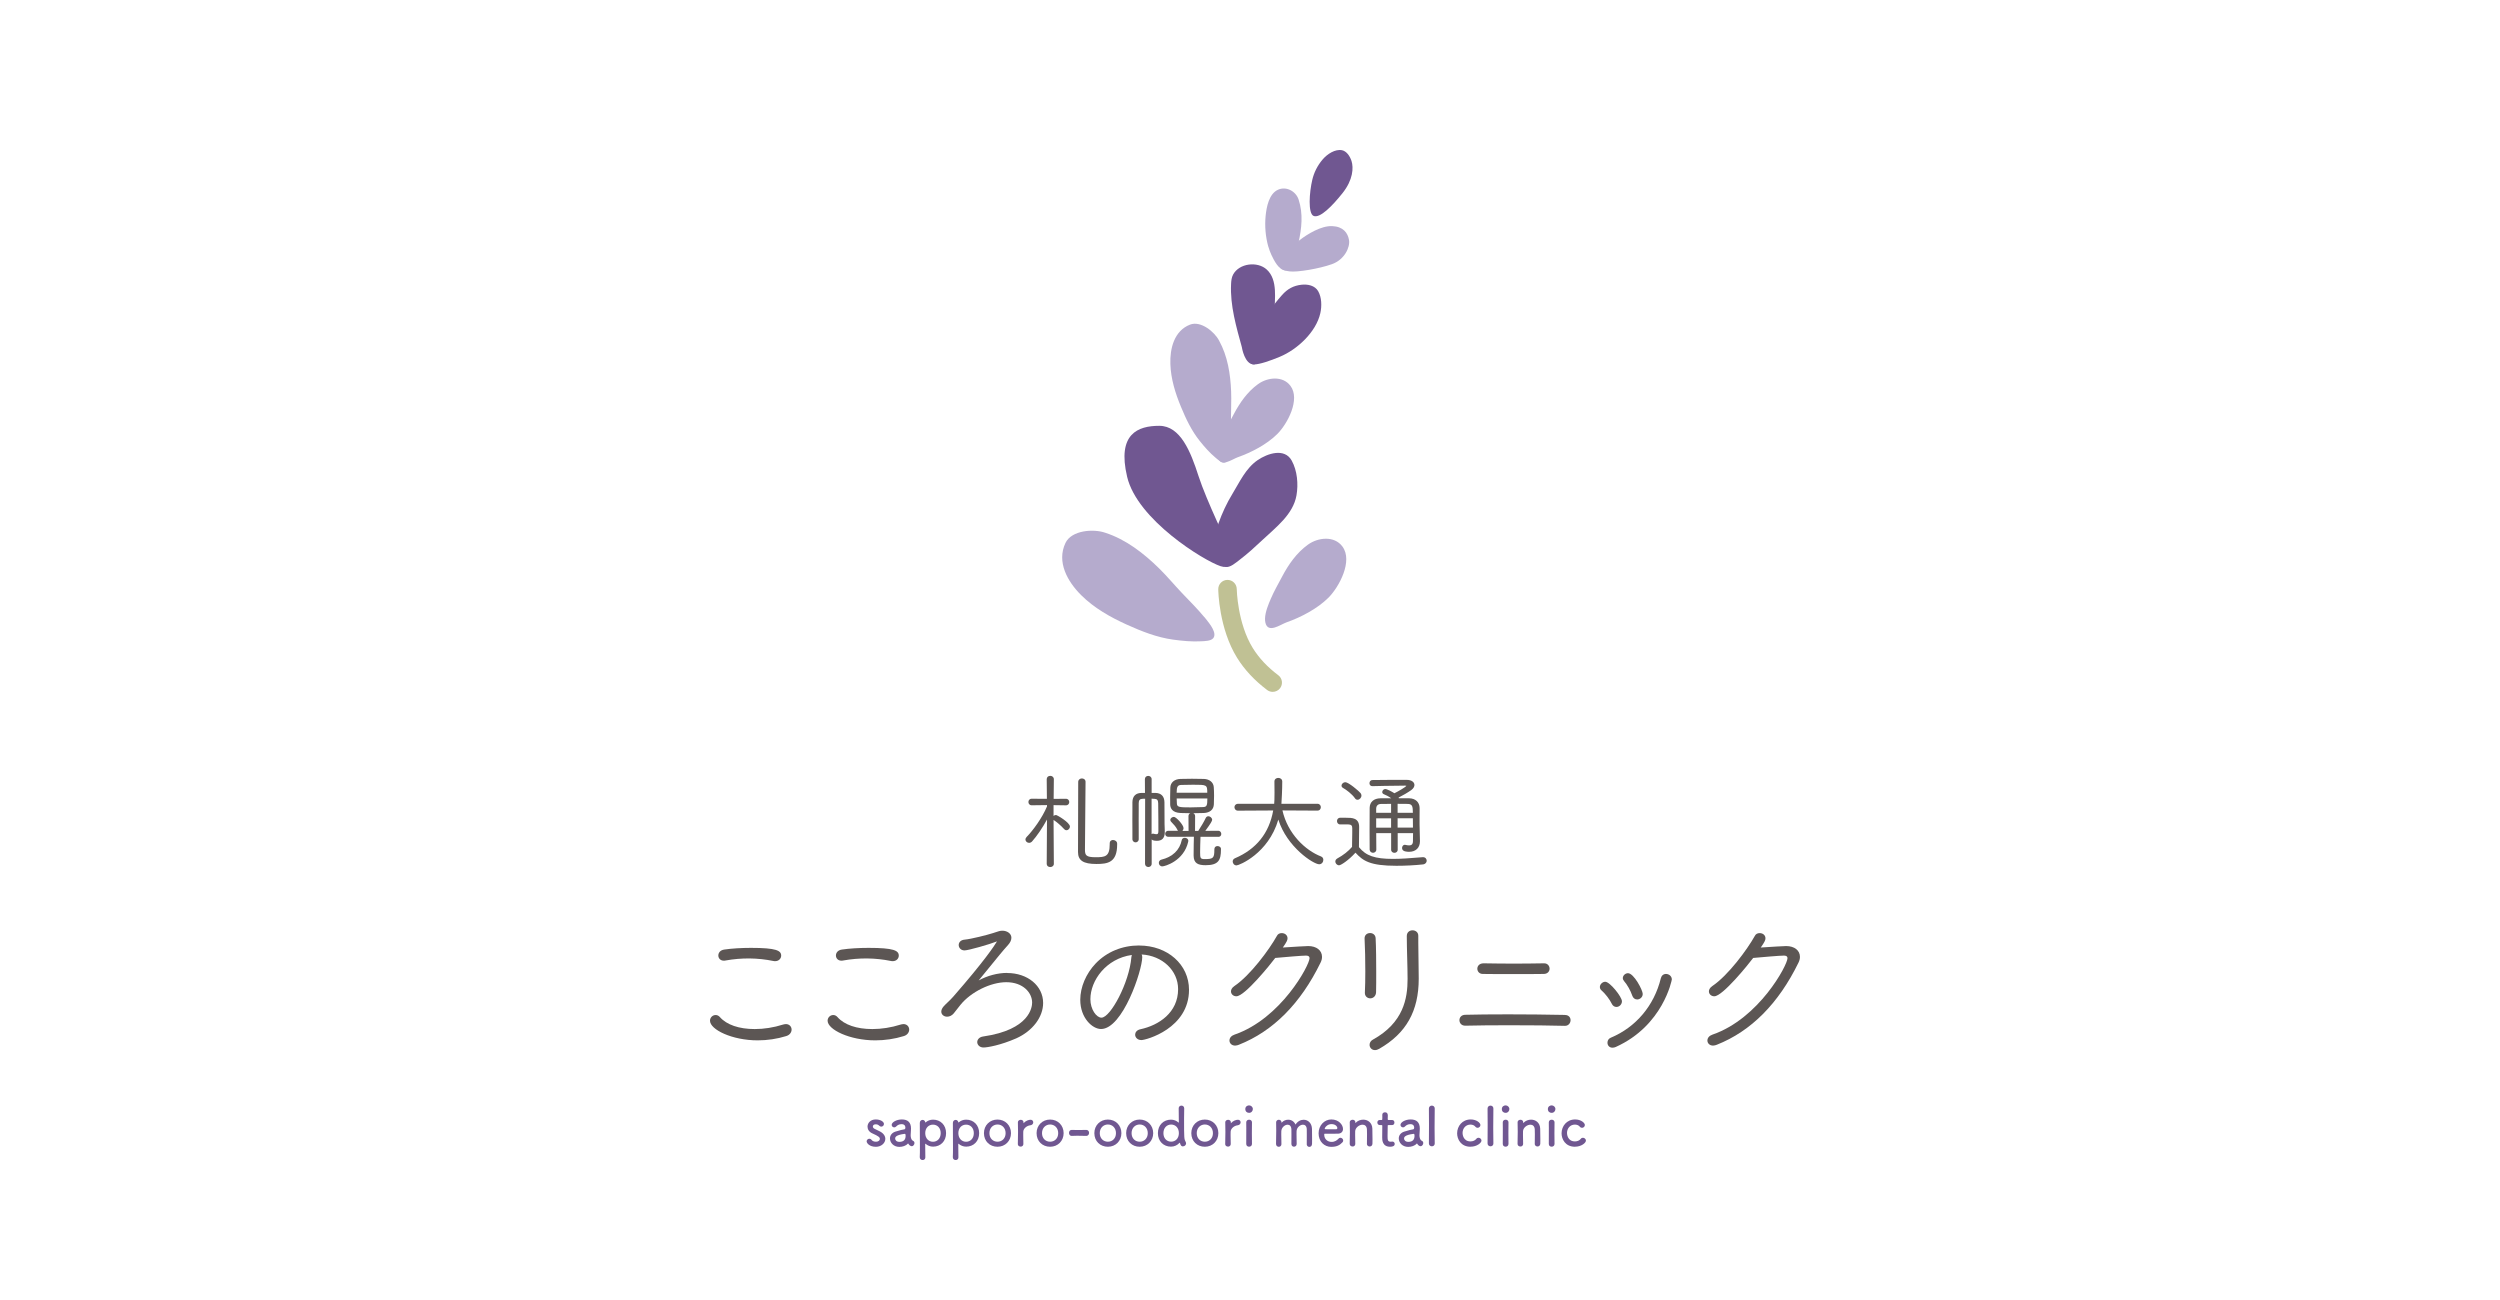 <svg width="250" height="130" viewBox="0 0 250 130" fill="none" xmlns="http://www.w3.org/2000/svg">
<g clip-path="url(#clip0_143_1862)">
<path d="M72.38 96.068C72.428 96.068 72.487 96.068 72.536 96.053C74.189 95.755 75.789 95.784 77.325 96.097C77.399 96.117 77.457 96.117 77.506 96.117C77.902 96.117 78.118 95.833 78.118 95.564C78.118 95.061 77.638 94.787 75.094 94.787C74.15 94.787 73.182 94.845 72.443 94.953C71.993 95.012 71.832 95.31 71.832 95.55C71.832 95.809 72.022 96.068 72.384 96.068H72.38Z" fill="#5C5654"/>
<path d="M78.578 102.412C78.489 102.412 78.387 102.432 78.289 102.461C77.364 102.755 76.391 102.906 75.476 102.906C73.906 102.906 72.668 102.481 71.988 101.708C71.876 101.576 71.724 101.502 71.567 101.502C71.254 101.502 71 101.757 71 102.07C71 102.955 73.201 104.036 75.774 104.036C76.733 104.036 77.716 103.889 78.612 103.611C78.993 103.503 79.16 103.205 79.16 102.96C79.16 102.686 78.959 102.407 78.578 102.407V102.412Z" fill="#5C5654"/>
<path d="M90.338 102.412C90.249 102.412 90.147 102.432 90.049 102.461C89.124 102.755 88.151 102.906 87.236 102.906C85.666 102.906 84.428 102.481 83.748 101.708C83.636 101.576 83.484 101.502 83.328 101.502C83.014 101.502 82.76 101.757 82.76 102.07C82.76 102.955 84.961 104.036 87.534 104.036C88.493 104.036 89.477 103.889 90.372 103.611C90.753 103.503 90.92 103.205 90.92 102.96C90.92 102.686 90.719 102.407 90.338 102.407V102.412Z" fill="#5C5654"/>
<path d="M84.139 96.068C84.188 96.068 84.247 96.068 84.296 96.053C85.949 95.755 87.549 95.784 89.085 96.097C89.159 96.117 89.217 96.117 89.266 96.117C89.662 96.117 89.878 95.833 89.878 95.564C89.878 95.061 89.398 94.787 86.854 94.787C85.91 94.787 84.942 94.845 84.203 94.953C83.753 95.012 83.592 95.31 83.592 95.55C83.592 95.809 83.782 96.068 84.144 96.068H84.139Z" fill="#5C5654"/>
<path d="M100.723 97.291C99.764 97.291 98.742 97.565 97.866 98.044C98.204 97.643 98.59 97.169 98.986 96.675C99.632 95.877 100.302 95.051 100.806 94.498C101.021 94.263 101.139 94.014 101.139 93.774C101.139 93.334 100.684 93.07 100.239 93.07C100.023 93.07 99.823 93.133 99.568 93.222C99.49 93.246 99.407 93.275 99.314 93.305C98.727 93.495 97.118 93.906 96.457 93.965C96.051 93.999 95.87 94.258 95.87 94.503C95.87 94.762 96.076 95.041 96.452 95.041C96.829 95.041 98.977 94.43 99.676 94.146C99.686 94.146 99.691 94.141 99.701 94.136C99.451 94.557 98.463 96.073 95.327 99.663C95.136 99.883 94.951 100.059 94.769 100.231C94.618 100.377 94.471 100.514 94.349 100.656C94.202 100.832 94.129 101.008 94.129 101.165C94.129 101.449 94.383 101.669 94.711 101.669C94.955 101.669 95.195 101.551 95.371 101.341L96.046 100.485C97.093 99.194 99.064 98.22 100.63 98.22C102.308 98.22 103.213 99.272 103.213 100.26C103.213 100.705 102.978 102.97 98.336 103.645C97.915 103.699 97.724 103.968 97.724 104.212C97.724 104.476 97.959 104.75 98.35 104.75C98.742 104.75 100.062 104.52 101.623 103.836C103.257 103.102 104.313 101.713 104.313 100.294C104.313 98.587 102.768 97.301 100.718 97.301L100.723 97.291Z" fill="#5C5654"/>
<path d="M113.916 94.547C112.224 94.547 110.683 95.183 109.572 96.342C108.604 97.355 108.026 98.714 108.026 99.981C108.026 101.791 109.235 102.901 110.101 102.901C112.272 102.901 114.224 97.041 114.224 95.716C114.224 95.613 114.205 95.525 114.166 95.447C116.23 95.564 117.81 97.046 117.81 98.915C117.81 101.272 115.868 102.529 114.058 102.921C113.657 102.999 113.515 103.263 113.515 103.469C113.515 103.728 113.735 104.007 114.141 104.007C114.606 104.007 118.901 102.847 118.901 98.978C118.901 96.454 116.758 94.552 113.916 94.552V94.547ZM110.145 101.766C109.646 101.766 109.039 100.945 109.039 99.922C109.039 98.039 110.614 95.858 113.182 95.496C113.163 95.559 113.148 95.638 113.138 95.721C112.928 98.274 111.045 101.766 110.145 101.766Z" fill="#5C5654"/>
<path d="M130.827 94.606C130.661 94.606 129.232 94.684 128.283 94.752C128.685 94.175 128.753 94.009 128.753 93.828C128.753 93.53 128.504 93.31 128.171 93.31C127.956 93.31 127.78 93.407 127.696 93.579C126.919 94.973 125.025 97.536 123.436 98.607C123.157 98.798 123.098 99.003 123.098 99.14C123.098 99.414 123.333 99.629 123.636 99.629C124.478 99.629 127.056 96.42 127.525 95.794C128.474 95.711 130.167 95.56 130.587 95.56C130.954 95.56 130.954 95.755 130.954 95.824C130.954 96.504 128.112 101.86 123.445 103.464C123.132 103.571 122.946 103.792 122.946 104.056C122.946 104.3 123.147 104.56 123.514 104.56C123.641 104.56 123.788 104.515 123.886 104.476C127.31 103.121 130.059 100.358 132.055 96.264C132.153 96.073 132.202 95.873 132.202 95.687C132.202 95.041 131.649 94.606 130.822 94.606H130.827Z" fill="#5C5654"/>
<path d="M137.607 99.228C137.622 98.685 137.622 97.956 137.622 97.188C137.622 96.166 137.612 94.748 137.563 93.818C137.544 93.466 137.265 93.305 137.011 93.305C136.688 93.305 136.458 93.52 136.458 93.823V93.857C136.507 94.782 136.531 96.014 136.531 97.154C136.531 97.947 136.516 98.675 136.487 99.267V99.296C136.487 99.644 136.761 99.835 137.025 99.835C137.289 99.835 137.588 99.644 137.607 99.228Z" fill="#5C5654"/>
<path d="M141.829 94.268V93.574C141.829 92.86 140.679 92.83 140.679 93.603C140.679 94.219 140.699 95.007 140.718 95.765C140.738 96.518 140.758 97.296 140.758 97.898C140.758 99.83 140.361 102.265 137.289 103.963C137.079 104.075 136.957 104.266 136.957 104.486C136.957 104.74 137.157 105.01 137.495 105.01C137.627 105.01 137.769 104.97 137.911 104.887C140.616 103.342 141.873 101.111 141.873 97.868C141.873 97.345 141.863 96.763 141.853 96.161C141.844 95.53 141.829 94.88 141.829 94.268Z" fill="#5C5654"/>
<path d="M148.281 97.394C149.084 97.409 150.174 97.409 151.329 97.409C152.483 97.409 153.574 97.409 154.377 97.394C154.758 97.394 154.959 97.13 154.959 96.871C154.959 96.611 154.773 96.332 154.421 96.332H154.401C153.476 96.347 152.39 96.362 151.329 96.362C150.267 96.362 149.113 96.342 148.36 96.332C147.929 96.332 147.733 96.611 147.733 96.871C147.733 97.13 147.924 97.394 148.281 97.394Z" fill="#5C5654"/>
<path d="M156.49 101.493C154.655 101.454 152.537 101.434 150.82 101.434C149.103 101.434 147.611 101.449 146.54 101.478C146.129 101.478 145.943 101.757 145.943 102.016C145.943 102.275 146.119 102.569 146.525 102.569C147.724 102.54 149.24 102.525 150.908 102.525C153.178 102.525 155.052 102.544 156.485 102.584H156.504C156.852 102.584 157.057 102.295 157.057 102.016C157.057 101.757 156.881 101.498 156.495 101.498L156.49 101.493Z" fill="#5C5654"/>
<path d="M163.221 99.551C163.304 99.8 163.485 99.947 163.72 99.947C163.984 99.947 164.273 99.727 164.273 99.394C164.273 99.018 163.387 97.32 162.8 97.32C162.526 97.32 162.282 97.555 162.282 97.809C162.282 97.932 162.336 98.015 162.399 98.098C162.717 98.46 163.055 99.057 163.221 99.551Z" fill="#5C5654"/>
<path d="M166.601 97.394C166.347 97.394 166.151 97.555 166.083 97.829C165.417 100.553 163.598 102.715 161.088 103.767C160.873 103.85 160.746 104.036 160.746 104.266C160.746 104.564 160.956 104.77 161.25 104.77C161.352 104.77 161.46 104.745 161.568 104.701C166.322 102.564 167.183 97.99 167.183 97.946C167.183 97.604 166.88 97.394 166.601 97.394Z" fill="#5C5654"/>
<path d="M161.176 100.377C161.279 100.583 161.445 100.695 161.641 100.695C161.939 100.695 162.194 100.436 162.194 100.128C162.194 99.688 160.99 98.176 160.526 98.176C160.252 98.176 159.987 98.431 159.987 98.695C159.987 98.832 160.041 98.949 160.149 99.037C160.535 99.375 160.966 99.937 161.176 100.372V100.377Z" fill="#5C5654"/>
<path d="M178.621 94.606C178.454 94.606 177.026 94.684 176.077 94.752C176.478 94.175 176.546 94.009 176.546 93.828C176.546 93.53 176.297 93.31 175.964 93.31C175.749 93.31 175.573 93.407 175.49 93.579C174.712 94.973 172.819 97.536 171.229 98.607C170.95 98.798 170.891 99.003 170.891 99.14C170.891 99.414 171.126 99.629 171.429 99.629C172.271 99.629 174.849 96.42 175.319 95.794C176.268 95.711 177.96 95.56 178.381 95.56C178.748 95.56 178.748 95.755 178.748 95.824C178.748 96.504 175.906 101.86 171.239 103.464C170.926 103.571 170.74 103.792 170.74 104.056C170.74 104.3 170.94 104.56 171.307 104.56C171.434 104.56 171.581 104.515 171.679 104.476C175.103 103.121 177.852 100.358 179.848 96.264C179.946 96.068 179.995 95.873 179.995 95.687C179.995 95.041 179.442 94.606 178.616 94.606H178.621Z" fill="#5C5654"/>
<path d="M122.907 54.737C122.907 54.737 120.633 50.031 119.85 47.6C119.067 45.169 118.045 42.582 115.927 42.582C113.808 42.582 111.69 43.365 112.713 47.679C113.73 51.993 120.398 56.067 122.046 56.615C123.695 57.163 122.907 54.732 122.907 54.732V54.737Z" fill="#705791"/>
<path d="M121.523 54.849C121.523 54.849 121.2 54.16 121.846 52.34C122.208 51.323 122.677 50.305 123.245 49.381C123.964 48.202 124.571 46.828 125.769 46.011C126.738 45.35 128.455 44.759 129.174 46.065C129.731 47.077 129.844 48.417 129.648 49.537C129.311 51.455 127.574 52.746 126.239 54.003C125.505 54.693 124.761 55.378 123.959 55.984C123.666 56.204 122.956 56.845 122.536 56.669C121.768 56.346 121.523 54.849 121.523 54.849Z" fill="#705791"/>
<path d="M123.079 44.524C123.132 43.639 123.103 42.748 123.098 41.863C123.093 40.978 123.152 40.058 123.113 39.148C123.044 37.402 122.765 35.612 121.909 34.062C121.454 33.181 120.075 32.046 119.004 32.462C117.409 33.083 116.983 34.864 117.037 36.409C117.086 37.886 117.531 39.32 118.094 40.675C118.593 41.888 119.16 43.086 119.987 44.113C120.461 44.705 120.975 45.287 121.562 45.776C121.768 45.947 122.139 46.295 122.438 46.255C122.956 46.187 123.025 45.219 123.059 44.822C123.069 44.72 123.074 44.622 123.083 44.519L123.079 44.524Z" fill="#B5ABCD"/>
<path d="M120.432 61.712C119.733 60.866 118.95 60.093 118.196 59.3C117.443 58.508 116.714 57.628 115.912 56.84C114.371 55.329 112.6 53.944 110.521 53.274C109.367 52.868 107.16 53.01 106.549 54.292C105.639 56.199 106.759 58.166 108.119 59.516C109.411 60.802 111.03 61.717 112.683 62.465C114.161 63.135 115.687 63.737 117.301 63.962C118.231 64.089 119.19 64.182 120.129 64.128C120.461 64.109 121.088 64.109 121.322 63.82C121.733 63.321 120.975 62.387 120.672 62C120.593 61.903 120.515 61.805 120.437 61.707L120.432 61.712Z" fill="#B5ABCD"/>
<path d="M121.772 45.341C121.792 44.724 122.1 44.005 122.315 43.502C122.619 42.787 123.01 42.112 123.372 41.428C123.969 40.288 124.742 39.173 125.813 38.405C126.757 37.73 128.269 37.554 129.042 38.581C130.064 39.936 128.734 42.401 127.726 43.404C126.689 44.436 125.153 45.238 123.783 45.722C123.225 45.918 122.046 46.808 121.807 45.737C121.777 45.61 121.768 45.477 121.772 45.341Z" fill="#B5ABCD"/>
<path d="M126.503 61.834C126.527 61.178 126.85 60.41 127.08 59.877C127.403 59.119 127.819 58.4 128.205 57.671C128.841 56.458 129.663 55.275 130.803 54.458C131.806 53.739 133.42 53.553 134.237 54.644C135.323 56.087 133.909 58.708 132.838 59.775C131.737 60.87 130.098 61.726 128.641 62.24C128.049 62.45 126.791 63.394 126.537 62.255C126.508 62.122 126.498 61.981 126.503 61.834Z" fill="#B5ABCD"/>
<path d="M124.835 35.68C124.835 35.68 124.673 34.555 125.52 33.225C126.336 31.939 127.183 30.647 128.2 29.508C128.748 28.891 129.345 28.559 130.167 28.471C130.783 28.407 131.488 28.549 131.815 29.116C132.177 29.742 132.187 30.623 132.035 31.308C131.615 33.205 129.731 34.952 127.975 35.68C127.012 36.081 125.965 36.443 125.397 36.443C124.83 36.443 124.835 35.68 124.835 35.68Z" fill="#705791"/>
<path d="M124.194 34.751C123.631 32.697 123 30.549 123.108 28.402C123.123 28.074 123.157 27.742 123.313 27.453C123.925 26.323 125.74 26.103 126.674 26.954C127.814 27.991 127.452 29.933 127.452 31.288C127.452 31.973 126.327 36.399 125.397 36.438C124.468 36.478 124.189 34.746 124.189 34.746L124.194 34.751Z" fill="#705791"/>
<path d="M126.826 24.651C126.552 23.667 126.464 22.606 126.562 21.593C126.65 20.713 126.894 19.378 127.804 18.972C128.631 18.6 129.585 19.123 129.859 19.95C130.333 21.383 130.167 22.836 129.849 24.279C129.722 24.861 129.448 27.042 128.567 27.042C127.882 27.042 127.388 26.01 127.144 25.497C127.017 25.228 126.914 24.944 126.831 24.651H126.826Z" fill="#B5ABCD"/>
<path d="M128.063 26.451C127.985 25.996 129.164 24.616 129.961 24.01C130.759 23.403 132.109 22.567 133.214 22.611C134.32 22.655 134.78 23.286 134.902 24.005C135.024 24.724 134.452 25.966 133.195 26.416C131.938 26.866 129.726 27.243 128.963 27.14C128.2 27.038 128.142 26.91 128.063 26.456V26.451Z" fill="#B5ABCD"/>
<path d="M134.207 15.024C134.633 15.113 134.98 15.572 135.152 16.101C135.367 16.776 135.308 17.979 134.266 19.295C133.224 20.61 131.996 21.853 131.36 21.593C130.788 21.359 130.925 19.241 131.233 17.964C131.395 17.289 131.713 16.59 132.27 15.939C132.725 15.406 133.513 14.883 134.212 15.024H134.207Z" fill="#705791"/>
<path d="M127.271 69.186C127.075 69.186 126.879 69.127 126.713 69C125.456 68.051 124.448 66.97 123.71 65.782C121.89 62.852 121.826 59.081 121.826 58.924C121.821 58.415 122.227 57.995 122.741 57.99H122.751C123.255 57.99 123.67 58.396 123.675 58.904C123.675 58.963 123.749 62.338 125.28 64.808C125.896 65.801 126.752 66.716 127.829 67.523C128.235 67.831 128.318 68.408 128.01 68.819C127.829 69.059 127.55 69.186 127.271 69.186Z" fill="#C0C194"/>
<path d="M111.309 83.996C111.147 83.996 110.971 84.089 110.971 84.344V84.417C110.971 85.664 110.516 85.723 109.562 85.723C108.609 85.723 108.496 85.528 108.496 84.965C108.496 84.319 108.52 82.143 108.535 80.392C108.545 79.272 108.555 78.352 108.555 78.181C108.555 77.951 108.364 77.843 108.188 77.843C108.012 77.843 107.836 77.956 107.821 78.176C107.811 78.494 107.801 84.706 107.801 85.205C107.801 86.051 108.335 86.398 109.646 86.398C110.776 86.398 111.715 86.251 111.715 84.451V84.358C111.715 84.143 111.505 84.001 111.309 84.001V83.996Z" fill="#5C5654"/>
<path d="M105.585 81.502C105.497 81.502 105.414 81.541 105.355 81.595V80.514L106.598 80.533C106.813 80.533 106.926 80.367 106.926 80.206C106.926 80.044 106.813 79.878 106.598 79.878L105.365 79.888L105.385 77.921C105.385 77.701 105.204 77.584 105.028 77.584C104.817 77.584 104.671 77.721 104.671 77.921L104.69 79.883L103.169 79.873C102.954 79.873 102.841 80.034 102.841 80.201C102.841 80.367 102.954 80.528 103.169 80.528L104.7 80.509V80.641C104.23 81.771 103.296 83.057 102.66 83.698C102.587 83.772 102.543 83.864 102.543 83.948C102.543 84.129 102.714 84.285 102.909 84.285C103.022 84.285 103.135 84.231 103.218 84.133C103.712 83.576 104.274 82.744 104.7 81.952L104.671 86.393C104.671 86.574 104.822 86.706 105.028 86.706C105.199 86.706 105.385 86.594 105.385 86.388C105.385 86.359 105.36 83.644 105.355 81.991C105.365 81.996 105.37 82.001 105.38 82.011C105.605 82.147 106.123 82.573 106.402 82.901C106.471 82.979 106.554 83.023 106.647 83.023C106.828 83.023 106.994 82.847 106.994 82.656C106.994 82.26 105.717 81.497 105.585 81.497V81.502Z" fill="#5C5654"/>
<path d="M121.836 83.688C122.007 83.688 122.129 83.566 122.129 83.395C122.129 83.238 122.017 83.077 121.826 83.077L120.53 83.087C121.097 82.319 121.215 82.084 121.215 81.981C121.215 81.79 121.009 81.624 120.838 81.624C120.721 81.624 120.623 81.688 120.569 81.805C120.417 82.143 120.09 82.686 119.825 83.091H119.503L119.512 81.614C119.512 81.468 119.429 81.37 119.326 81.321C119.649 81.321 119.992 81.311 120.324 81.301H120.383C121.004 81.267 121.361 80.959 121.386 80.431C121.396 80.176 121.406 79.873 121.406 79.57C121.406 79.266 121.396 78.954 121.376 78.699C121.337 78.23 120.951 77.916 120.393 77.892H120.334C119.586 77.873 118.793 77.868 118.089 77.892H118.045C117.443 77.912 117.042 78.254 117.032 78.763C117.022 79.081 117.013 79.423 117.013 79.756C117.013 79.888 117.013 80.015 117.018 80.137C117.018 80.245 117.018 80.343 117.018 80.44C117.027 80.812 117.213 81.262 118.064 81.301H118.113C118.412 81.311 118.715 81.321 119.028 81.321C118.916 81.37 118.847 81.477 118.847 81.614L118.857 83.091H118.236C118.309 83.018 118.353 82.915 118.353 82.808C118.353 82.49 117.614 81.688 117.389 81.688C117.223 81.688 117.032 81.82 117.032 81.991C117.032 82.059 117.057 82.118 117.106 82.167L117.169 82.236C117.38 82.451 117.595 82.676 117.751 83.003C117.766 83.033 117.781 83.062 117.8 83.082H116.822C116.631 83.077 116.519 83.233 116.519 83.38C116.519 83.527 116.626 83.683 116.822 83.683L119.39 83.674C119.38 84.021 119.361 84.803 119.361 85.547C119.361 86.359 119.84 86.52 120.564 86.52C121.86 86.52 122.095 85.997 122.095 84.965V84.882C122.095 84.706 121.914 84.608 121.748 84.608C121.631 84.608 121.435 84.657 121.435 84.975C121.435 85.801 121.327 85.909 120.481 85.909C120.041 85.909 120.011 85.826 120.011 85.234C120.011 84.803 120.031 84.236 120.05 83.683H121.841L121.836 83.688ZM120.735 79.844C120.735 80.548 120.682 80.7 120.285 80.709C119.835 80.729 119.444 80.739 119.053 80.739C117.908 80.739 117.702 80.709 117.688 80.347C117.678 80.181 117.668 80.02 117.668 79.844H120.74H120.735ZM117.663 79.276C117.668 78.66 117.771 78.504 118.133 78.494C118.524 78.484 118.911 78.474 119.307 78.474C120.682 78.474 120.726 78.474 120.726 79.276H117.663Z" fill="#5C5654"/>
<path d="M116.475 83.209V83.004C116.46 82.769 116.455 82.573 116.455 82.392C116.455 81.365 116.455 80.636 116.445 80.225C116.435 79.629 116.122 79.306 115.54 79.291H115.164V77.917C115.164 77.706 114.992 77.589 114.826 77.589C114.63 77.589 114.489 77.721 114.489 77.917L114.498 79.291H114.185C113.579 79.291 113.251 79.609 113.241 80.216C113.241 80.455 113.241 80.724 113.241 81.013C113.241 81.336 113.236 81.683 113.236 82.03C113.236 82.377 113.236 82.71 113.241 83.043C113.241 83.346 113.241 83.639 113.241 83.908C113.241 84.119 113.403 84.236 113.554 84.236C113.706 84.236 113.872 84.129 113.872 83.918C113.872 83.664 113.872 83.375 113.872 83.072C113.872 82.739 113.867 82.392 113.867 82.05C113.867 81.688 113.867 81.336 113.872 81.018C113.872 80.758 113.872 80.519 113.872 80.318C113.872 80.015 113.985 79.888 114.259 79.878C114.308 79.878 114.366 79.878 114.42 79.873C114.449 79.873 114.479 79.873 114.513 79.873L114.503 86.374C114.503 86.564 114.64 86.701 114.841 86.701C115.002 86.701 115.168 86.589 115.168 86.374V83.948C115.281 84.06 115.491 84.08 115.711 84.08C116.22 84.08 116.479 83.786 116.479 83.209H116.475ZM115.261 79.878C115.32 79.878 115.379 79.883 115.433 79.883C115.711 79.893 115.809 80.005 115.819 80.323C115.839 81.086 115.839 83.033 115.839 83.116C115.839 83.4 115.751 83.419 115.638 83.419C115.57 83.419 115.467 83.405 115.32 83.365H115.291C115.242 83.365 115.193 83.385 115.159 83.414V79.868C115.188 79.868 115.227 79.868 115.261 79.868V79.878Z" fill="#5C5654"/>
<path d="M118.49 83.781C118.324 83.781 118.201 83.869 118.177 84.006C117.967 85.014 117.257 85.694 116.127 85.968C115.981 86.007 115.883 86.134 115.883 86.29C115.883 86.457 116.005 86.638 116.23 86.638C116.47 86.638 118.387 86.114 118.823 84.163C118.823 84.158 118.823 84.138 118.823 84.133C118.823 84.119 118.832 84.104 118.832 84.085C118.832 83.889 118.651 83.781 118.485 83.781H118.49Z" fill="#5C5654"/>
<path d="M132.104 85.645C130.558 85.053 128.777 83.4 128.244 81.042L131.737 81.062C131.977 81.062 132.084 80.881 132.084 80.715C132.084 80.548 131.967 80.377 131.737 80.377H128.142C128.166 80.044 128.225 78.998 128.225 78.156C128.225 77.941 128.063 77.79 127.828 77.79C127.638 77.79 127.442 77.907 127.442 78.151C127.452 78.406 127.452 78.856 127.452 79.252C127.452 79.888 127.437 80.216 127.418 80.382H123.793C123.568 80.382 123.445 80.553 123.445 80.719C123.445 80.886 123.568 81.067 123.793 81.067L127.32 81.047C126.919 83.307 125.632 84.916 123.494 85.826C123.328 85.894 123.269 86.036 123.269 86.144C123.269 86.34 123.416 86.54 123.656 86.54C123.895 86.54 126.84 85.371 127.833 81.957C128.689 84.706 131.351 86.427 131.918 86.427C132.177 86.427 132.334 86.198 132.334 85.987C132.334 85.826 132.251 85.704 132.099 85.645H132.104Z" fill="#5C5654"/>
<path d="M142.313 85.718H142.274C142.113 85.733 141.942 85.743 141.761 85.757C141.037 85.816 140.141 85.889 139.295 85.889C137.49 85.889 136.595 85.581 135.895 84.716C135.895 84.329 135.9 83.962 135.905 83.615C135.905 83.292 135.915 82.989 135.915 82.7C135.915 81.776 135.191 81.776 134.609 81.776H134.012C133.806 81.776 133.699 81.942 133.699 82.104C133.699 82.27 133.806 82.441 134.012 82.441H134.824C135.117 82.451 135.225 82.549 135.225 82.808V83.273C135.225 83.669 135.215 84.114 135.205 84.588V84.691C134.814 85.136 134.345 85.508 133.723 85.85C133.601 85.924 133.532 86.031 133.532 86.154C133.532 86.33 133.694 86.53 133.909 86.53C134.085 86.53 134.848 86.041 135.548 85.268C136.296 86.085 136.996 86.579 139.642 86.579C140.518 86.579 141.506 86.53 142.289 86.442C142.548 86.418 142.67 86.232 142.67 86.075C142.67 85.899 142.543 85.718 142.304 85.718H142.313Z" fill="#5C5654"/>
<path d="M134.3 78.792C134.604 78.953 135.196 79.398 135.499 79.829C135.558 79.927 135.651 79.976 135.758 79.976C135.959 79.976 136.145 79.77 136.145 79.555C136.145 79.467 136.11 79.379 136.057 79.311C135.905 79.12 134.858 78.22 134.53 78.22C134.335 78.22 134.154 78.386 134.154 78.567C134.154 78.631 134.178 78.724 134.3 78.792Z" fill="#5C5654"/>
<path d="M137.221 78.616C137.906 78.591 138.992 78.582 139.784 78.572C140.058 78.572 140.303 78.567 140.489 78.562C140.591 78.562 140.635 78.582 140.64 78.572C140.596 78.699 139.809 79.144 139.442 79.325C139.192 79.164 138.708 78.904 138.527 78.904C138.346 78.904 138.224 79.071 138.224 79.208C138.224 79.291 138.273 79.369 138.366 79.413C138.595 79.511 138.855 79.628 139.124 79.829H138.043C137.382 79.839 136.976 80.196 136.966 80.783C136.957 81.507 136.957 82.289 136.957 83.116C136.957 83.717 136.957 84.344 136.966 84.97C136.981 85.175 137.147 85.278 137.304 85.278C137.461 85.278 137.632 85.165 137.632 84.96C137.622 84.412 137.622 83.854 137.622 83.316H139.114V84.979C139.114 85.175 139.28 85.283 139.442 85.283C139.603 85.283 139.769 85.175 139.769 84.979V83.316H141.306C141.306 83.649 141.301 83.898 141.296 84.006V84.104C141.296 84.49 141.09 84.539 140.909 84.539C140.807 84.539 140.694 84.525 140.528 84.485C140.518 84.485 140.498 84.476 140.479 84.476C140.317 84.476 140.205 84.642 140.205 84.803C140.205 85.18 140.738 85.18 140.914 85.18C141.579 85.18 141.995 84.774 141.995 84.123C141.995 84.016 141.981 83.414 141.971 83.087C141.971 82.964 141.966 82.881 141.966 82.866C141.956 82.769 141.956 82.617 141.956 82.441C141.956 82.24 141.956 82.01 141.956 81.776C141.956 81.536 141.961 81.296 141.961 81.091V80.793C141.951 80.22 141.545 79.839 140.924 79.829H139.877C139.877 79.804 139.877 79.775 139.867 79.751C140.229 79.575 140.802 79.242 141.134 79.002C141.389 78.811 141.443 78.621 141.443 78.498C141.443 78.244 141.198 77.985 140.655 77.985C139.628 77.985 138.356 77.985 137.231 78.004C137.055 78.004 136.947 78.166 136.947 78.322C136.947 78.494 137.059 78.616 137.236 78.616H137.221ZM141.296 82.759H139.76V81.829H141.286C141.286 81.981 141.286 82.138 141.291 82.294C141.291 82.451 141.291 82.607 141.296 82.754V82.759ZM139.76 81.277V80.382C140.097 80.382 140.44 80.382 140.782 80.391C141.247 80.406 141.281 80.66 141.286 81.277H139.76ZM139.109 81.834V82.764H137.617V81.834H139.109ZM137.617 81.277C137.617 81.213 137.617 81.154 137.617 81.096C137.617 81.017 137.617 80.939 137.617 80.866C137.627 80.567 137.793 80.401 138.096 80.396C138.405 80.386 138.747 80.386 139.109 80.386V81.282H137.607L137.617 81.277Z" fill="#5C5654"/>
<path d="M87.593 114.68C86.938 114.68 86.664 114.308 86.664 114.132C86.664 113.985 86.801 113.872 86.938 113.872C87.011 113.872 87.094 113.907 87.153 113.985C87.226 114.083 87.368 114.171 87.588 114.171C87.872 114.171 87.984 114.019 87.984 113.897C87.984 113.726 87.867 113.623 87.236 113.339C86.903 113.193 86.752 112.928 86.752 112.664C86.752 112.297 87.055 111.945 87.569 111.945C88.082 111.945 88.395 112.19 88.395 112.395C88.395 112.542 88.273 112.664 88.126 112.664C88.058 112.664 87.975 112.63 87.906 112.557C87.852 112.503 87.755 112.43 87.569 112.43C87.383 112.43 87.285 112.532 87.285 112.65C87.285 112.733 87.339 112.826 87.461 112.884C87.603 112.953 87.843 113.061 88.004 113.149C88.376 113.349 88.532 113.623 88.532 113.887C88.532 114.308 88.126 114.68 87.593 114.68Z" fill="#705791"/>
<path d="M90.978 114.543C90.929 114.503 90.88 114.445 90.832 114.366C90.827 114.357 90.817 114.352 90.812 114.352C90.802 114.352 90.792 114.357 90.778 114.366C90.597 114.577 90.254 114.689 89.936 114.689C89.344 114.689 88.997 114.259 88.997 113.843C88.997 113.569 89.159 113.295 89.52 113.168C89.892 113.041 90.357 112.938 90.44 112.933C90.494 112.928 90.538 112.865 90.538 112.752C90.538 112.689 90.523 112.415 90.156 112.415C89.912 112.415 89.731 112.527 89.628 112.64C89.569 112.708 89.491 112.738 89.428 112.738C89.286 112.738 89.168 112.63 89.168 112.488C89.168 112.229 89.643 111.945 90.186 111.945C90.778 111.945 91.101 112.234 91.101 112.855C91.101 112.924 91.096 112.992 91.091 113.065C91.081 113.149 91.066 113.349 91.066 113.511C91.066 113.559 91.066 113.603 91.071 113.633C91.12 114.063 91.321 114.078 91.36 114.112C91.418 114.156 91.448 114.225 91.448 114.298C91.448 114.45 91.331 114.621 91.174 114.621C91.115 114.621 91.047 114.596 90.978 114.538V114.543ZM90.479 113.383C89.569 113.496 89.516 113.721 89.516 113.853C89.516 114.019 89.662 114.186 89.936 114.186C90.372 114.186 90.562 113.965 90.562 113.584C90.562 113.501 90.553 113.383 90.489 113.383H90.484H90.479Z" fill="#705791"/>
<path d="M92.544 112.249C92.544 112.249 92.553 112.249 92.558 112.244C92.759 112.072 93.008 111.965 93.307 111.965C94.05 111.965 94.608 112.503 94.608 113.315C94.608 114.127 94.05 114.665 93.307 114.665C93.013 114.665 92.759 114.552 92.558 114.381C92.549 114.376 92.539 114.366 92.534 114.366C92.524 114.366 92.519 114.376 92.519 114.401C92.519 114.993 92.529 115.506 92.534 115.726C92.539 115.893 92.426 116.005 92.26 116.005C92.113 116.005 91.976 115.907 91.976 115.726V115.697C91.991 115.501 91.991 115.1 91.991 114.626C91.991 113.814 91.981 112.801 91.981 112.293C91.981 112.092 92.123 111.989 92.26 111.989C92.382 111.989 92.509 112.077 92.529 112.239C92.534 112.249 92.539 112.253 92.544 112.253V112.249ZM94.07 113.315C94.07 112.787 93.728 112.464 93.297 112.464C92.867 112.464 92.524 112.787 92.524 113.315C92.524 113.843 92.867 114.176 93.297 114.176C93.728 114.176 94.07 113.848 94.07 113.315Z" fill="#705791"/>
<path d="M95.85 112.249C95.85 112.249 95.86 112.249 95.865 112.244C96.066 112.072 96.315 111.965 96.614 111.965C97.357 111.965 97.915 112.503 97.915 113.315C97.915 114.127 97.357 114.665 96.614 114.665C96.32 114.665 96.066 114.552 95.865 114.381C95.855 114.376 95.846 114.366 95.841 114.366C95.831 114.366 95.826 114.376 95.826 114.401C95.826 114.993 95.836 115.506 95.841 115.726C95.846 115.893 95.733 116.005 95.567 116.005C95.42 116.005 95.283 115.907 95.283 115.726V115.697C95.298 115.501 95.298 115.1 95.298 114.626C95.298 113.814 95.288 112.801 95.288 112.293C95.288 112.092 95.43 111.989 95.567 111.989C95.689 111.989 95.816 112.077 95.836 112.239C95.841 112.249 95.846 112.253 95.85 112.253V112.249ZM97.382 113.315C97.382 112.787 97.039 112.464 96.609 112.464C96.178 112.464 95.836 112.787 95.836 113.315C95.836 113.843 96.178 114.176 96.609 114.176C97.039 114.176 97.382 113.848 97.382 113.315Z" fill="#705791"/>
<path d="M98.394 113.315C98.394 112.527 98.981 111.955 99.749 111.955C100.517 111.955 101.099 112.532 101.099 113.315C101.099 114.097 100.517 114.675 99.749 114.675C98.981 114.675 98.394 114.127 98.394 113.315ZM100.561 113.315C100.561 112.782 100.194 112.449 99.754 112.449C99.314 112.449 98.942 112.782 98.942 113.315C98.942 113.848 99.309 114.171 99.754 114.171C100.199 114.171 100.561 113.843 100.561 113.315Z" fill="#705791"/>
<path d="M101.784 114.391V114.381C101.799 113.872 101.804 113.515 101.804 113.197C101.804 112.879 101.799 112.596 101.789 112.234V112.224C101.789 112.063 101.946 111.98 102.078 111.98C102.21 111.98 102.352 112.063 102.352 112.234C102.352 112.253 102.347 112.273 102.347 112.288V112.307C102.347 112.307 102.347 112.322 102.352 112.322C102.352 112.322 102.362 112.317 102.371 112.302C102.587 112.068 102.875 111.975 103.061 111.975C103.228 111.975 103.325 112.097 103.325 112.234C103.325 112.371 103.228 112.508 103.017 112.532C102.699 112.566 102.342 112.831 102.327 113.168C102.323 113.266 102.323 113.378 102.323 113.525C102.323 113.735 102.327 114.004 102.337 114.386C102.342 114.499 102.279 114.66 102.063 114.66C101.917 114.66 101.78 114.567 101.78 114.396L101.784 114.391Z" fill="#705791"/>
<path d="M103.658 113.315C103.658 112.527 104.245 111.955 105.013 111.955C105.781 111.955 106.363 112.532 106.363 113.315C106.363 114.097 105.781 114.675 105.013 114.675C104.245 114.675 103.658 114.127 103.658 113.315ZM105.82 113.315C105.82 112.782 105.453 112.449 105.013 112.449C104.573 112.449 104.201 112.782 104.201 113.315C104.201 113.848 104.568 114.171 105.013 114.171C105.458 114.171 105.82 113.843 105.82 113.315Z" fill="#705791"/>
<path d="M108.628 113.589C108.193 113.584 107.953 113.574 107.718 113.574C107.557 113.574 107.395 113.579 107.175 113.589C106.975 113.599 106.901 113.418 106.901 113.286C106.901 113.139 106.989 112.992 107.156 112.992H107.165C107.351 112.997 107.576 113.002 107.801 113.002C108.08 113.002 108.374 112.997 108.628 112.992H108.638C108.814 112.992 108.907 113.139 108.907 113.286C108.907 113.432 108.814 113.589 108.633 113.589H108.628Z" fill="#705791"/>
<path d="M109.435 113.315C109.435 112.527 110.022 111.955 110.79 111.955C111.558 111.955 112.14 112.532 112.14 113.315C112.14 114.097 111.558 114.675 110.79 114.675C110.022 114.675 109.435 114.127 109.435 113.315ZM111.597 113.315C111.597 112.782 111.23 112.449 110.79 112.449C110.35 112.449 109.978 112.782 109.978 113.315C109.978 113.848 110.345 114.171 110.79 114.171C111.235 114.171 111.597 113.843 111.597 113.315Z" fill="#705791"/>
<path d="M112.615 113.315C112.615 112.527 113.202 111.955 113.97 111.955C114.738 111.955 115.32 112.532 115.32 113.315C115.32 114.097 114.738 114.675 113.97 114.675C113.202 114.675 112.615 114.127 112.615 113.315ZM114.777 113.315C114.777 112.782 114.41 112.449 113.97 112.449C113.53 112.449 113.158 112.782 113.158 113.315C113.158 113.848 113.525 114.171 113.97 114.171C114.415 114.171 114.777 113.843 114.777 113.315Z" fill="#705791"/>
<path d="M118.299 114.64C118.177 114.64 118.074 114.596 117.996 114.303C117.991 114.283 117.986 114.269 117.976 114.269C117.971 114.269 117.962 114.278 117.947 114.288C117.737 114.513 117.448 114.665 117.096 114.665C116.352 114.665 115.79 114.127 115.79 113.315C115.79 112.503 116.357 111.965 117.096 111.965C117.399 111.965 117.649 112.077 117.849 112.253C117.854 112.258 117.864 112.258 117.869 112.258C117.878 112.258 117.883 112.253 117.883 112.239C117.883 111.613 117.874 111.065 117.869 110.84C117.864 110.674 117.986 110.561 118.143 110.561C118.285 110.561 118.421 110.654 118.421 110.84V110.864C118.412 111.045 118.407 111.432 118.407 111.882C118.407 113.877 118.412 113.892 118.568 114.195C118.593 114.244 118.607 114.293 118.607 114.342C118.607 114.513 118.451 114.635 118.294 114.635L118.299 114.64ZM117.888 113.315C117.888 112.782 117.546 112.454 117.115 112.454C116.685 112.454 116.342 112.782 116.342 113.315C116.342 113.848 116.685 114.166 117.115 114.166C117.546 114.166 117.888 113.843 117.888 113.315Z" fill="#705791"/>
<path d="M119.131 113.315C119.131 112.527 119.718 111.955 120.486 111.955C121.254 111.955 121.836 112.532 121.836 113.315C121.836 114.097 121.254 114.675 120.486 114.675C119.718 114.675 119.131 114.127 119.131 113.315ZM121.293 113.315C121.293 112.782 120.926 112.449 120.486 112.449C120.046 112.449 119.674 112.782 119.674 113.315C119.674 113.848 120.041 114.171 120.486 114.171C120.931 114.171 121.293 113.843 121.293 113.315Z" fill="#705791"/>
<path d="M122.521 114.391V114.381C122.536 113.872 122.54 113.515 122.54 113.197C122.54 112.879 122.536 112.596 122.526 112.234V112.224C122.526 112.063 122.682 111.98 122.814 111.98C122.946 111.98 123.088 112.063 123.088 112.234C123.088 112.253 123.083 112.273 123.083 112.288V112.307C123.083 112.307 123.083 112.322 123.088 112.322C123.088 112.322 123.098 112.317 123.108 112.302C123.323 112.068 123.612 111.975 123.798 111.975C123.964 111.975 124.062 112.097 124.062 112.234C124.062 112.371 123.964 112.508 123.754 112.532C123.436 112.566 123.079 112.831 123.064 113.168C123.059 113.266 123.059 113.378 123.059 113.525C123.059 113.735 123.064 114.004 123.074 114.386C123.079 114.499 123.015 114.66 122.8 114.66C122.653 114.66 122.516 114.567 122.516 114.396L122.521 114.391Z" fill="#705791"/>
<path d="M124.531 110.903C124.531 110.639 124.757 110.537 124.908 110.537C125.104 110.537 125.285 110.698 125.285 110.903C125.285 111.099 125.138 111.285 124.908 111.285C124.698 111.285 124.531 111.148 124.531 110.903ZM124.908 114.67C124.761 114.67 124.624 114.577 124.624 114.396C124.624 113.951 124.629 113.334 124.629 112.845C124.629 112.601 124.629 112.386 124.624 112.244C124.62 112.068 124.752 111.97 124.913 111.97C125.055 111.97 125.197 112.058 125.197 112.229V112.239C125.192 112.459 125.187 112.884 125.187 113.334C125.187 113.706 125.192 114.088 125.197 114.386V114.396C125.197 114.577 125.05 114.67 124.908 114.67Z" fill="#705791"/>
<path d="M130.676 114.381C130.68 114.171 130.68 113.784 130.68 113.457C130.68 113.212 130.68 113.007 130.676 112.914C130.661 112.596 130.495 112.469 130.299 112.469C130.015 112.469 129.673 112.743 129.658 113.109C129.653 113.197 129.653 113.3 129.653 113.422C129.653 113.652 129.658 113.965 129.668 114.386V114.396C129.668 114.572 129.536 114.67 129.399 114.67C129.262 114.67 129.14 114.577 129.14 114.391C129.144 114.176 129.144 113.789 129.144 113.462C129.144 113.217 129.144 113.012 129.14 112.919C129.12 112.596 128.954 112.469 128.763 112.469C128.484 112.469 128.151 112.743 128.132 113.114C128.127 113.202 128.127 113.305 128.127 113.427C128.127 113.657 128.132 113.97 128.142 114.391C128.147 114.611 127.995 114.679 127.877 114.679C127.74 114.679 127.604 114.582 127.604 114.396V114.386C127.618 113.809 127.623 113.432 127.623 113.085C127.623 112.816 127.618 112.557 127.613 112.244V112.234C127.613 112.058 127.76 111.975 127.882 111.975C128.005 111.975 128.151 112.063 128.151 112.244C128.151 112.258 128.156 112.273 128.156 112.273C128.161 112.273 128.171 112.263 128.176 112.258C128.347 112.063 128.587 111.97 128.822 111.97C129.115 111.97 129.409 112.131 129.55 112.459C129.761 112.131 130.069 111.975 130.363 111.975C130.788 111.975 131.179 112.297 131.199 112.884C131.204 113.07 131.209 113.535 131.209 113.926C131.209 114.102 131.209 114.264 131.204 114.386C131.199 114.591 131.072 114.689 130.935 114.689C130.798 114.689 130.671 114.587 130.671 114.406L130.676 114.381Z" fill="#705791"/>
<path d="M133.146 114.689C132.407 114.689 131.859 114.137 131.859 113.334C131.859 112.532 132.442 111.945 133.136 111.945C133.88 111.945 134.3 112.488 134.3 112.899C134.3 113.153 134.134 113.359 133.792 113.369C133.625 113.374 133.513 113.374 132.466 113.374C132.432 113.374 132.422 113.418 132.422 113.476C132.427 113.921 132.769 114.19 133.156 114.19C133.493 114.19 133.699 114.029 133.855 113.863C133.909 113.804 133.973 113.775 134.036 113.775C134.183 113.775 134.32 113.902 134.32 114.053C134.32 114.117 134.3 114.181 134.237 114.239C133.978 114.508 133.689 114.684 133.146 114.684V114.689ZM133.738 112.801C133.738 112.728 133.625 112.41 133.141 112.41C132.706 112.41 132.466 112.787 132.466 112.88C132.466 112.928 132.52 112.928 133.019 112.928C133.239 112.928 133.483 112.928 133.625 112.924C133.689 112.919 133.733 112.87 133.733 112.806L133.738 112.801Z" fill="#705791"/>
<path d="M136.693 114.381C136.697 114.161 136.702 113.75 136.702 113.422C136.702 113.207 136.697 113.026 136.693 112.938C136.673 112.606 136.482 112.469 136.257 112.469C135.929 112.469 135.538 112.757 135.518 113.119C135.514 113.217 135.514 113.339 135.514 113.491C135.514 113.711 135.518 113.995 135.528 114.376C135.533 114.489 135.47 114.65 135.254 114.65C135.108 114.65 134.971 114.557 134.971 114.386V114.376C134.985 113.868 134.99 113.51 134.99 113.193C134.99 112.875 134.985 112.591 134.975 112.229V112.219C134.975 112.058 135.132 111.975 135.264 111.975C135.396 111.975 135.538 112.058 135.538 112.229C135.538 112.249 135.533 112.268 135.533 112.283V112.297C135.533 112.297 135.533 112.307 135.538 112.307C135.543 112.307 135.553 112.297 135.562 112.288C135.763 112.072 136.047 111.965 136.326 111.965C136.776 111.965 137.216 112.263 137.235 112.865C137.24 113.06 137.25 113.54 137.25 113.936C137.25 114.102 137.25 114.254 137.245 114.366C137.24 114.562 137.103 114.65 136.966 114.65C136.829 114.65 136.688 114.552 136.688 114.381H136.693Z" fill="#705791"/>
<path d="M138.855 112.508C138.772 112.508 138.772 112.532 138.772 112.566C138.772 112.767 138.757 113.222 138.757 113.579C138.757 113.999 138.772 114.171 139.075 114.171C139.114 114.171 139.158 114.166 139.197 114.161C139.212 114.161 139.222 114.156 139.241 114.156C139.388 114.156 139.471 114.273 139.471 114.391C139.471 114.586 139.295 114.674 139.016 114.674C138.219 114.674 138.219 113.97 138.219 113.75C138.219 113.437 138.229 112.899 138.229 112.664V112.581C138.229 112.512 138.194 112.508 138.141 112.508H137.979C137.823 112.508 137.734 112.38 137.734 112.248C137.734 112.116 137.818 111.999 137.979 111.999H138.136C138.224 111.999 138.229 111.984 138.229 111.906C138.229 111.906 138.233 111.798 138.233 111.676C138.233 111.612 138.233 111.549 138.229 111.49V111.476C138.229 111.314 138.356 111.231 138.498 111.231C138.781 111.231 138.781 111.49 138.781 111.559C138.781 111.705 138.772 111.906 138.772 111.906C138.772 111.994 138.791 111.999 138.845 111.999H139.207C139.368 111.999 139.442 112.121 139.442 112.253C139.442 112.385 139.368 112.508 139.207 112.508H138.85H138.855Z" fill="#705791"/>
<path d="M141.863 114.543C141.814 114.503 141.765 114.445 141.717 114.366C141.712 114.357 141.702 114.352 141.697 114.352C141.687 114.352 141.677 114.357 141.663 114.366C141.482 114.577 141.139 114.689 140.821 114.689C140.229 114.689 139.877 114.259 139.877 113.843C139.877 113.569 140.039 113.295 140.401 113.168C140.772 113.041 141.237 112.938 141.32 112.933C141.374 112.928 141.418 112.865 141.418 112.752C141.418 112.689 141.403 112.415 141.037 112.415C140.792 112.415 140.611 112.527 140.508 112.64C140.45 112.708 140.371 112.738 140.308 112.738C140.166 112.738 140.048 112.63 140.048 112.488C140.048 112.229 140.523 111.945 141.066 111.945C141.658 111.945 141.981 112.234 141.981 112.855C141.981 112.924 141.976 112.992 141.971 113.065C141.961 113.149 141.946 113.349 141.946 113.511C141.946 113.559 141.946 113.603 141.951 113.633C142 114.063 142.201 114.078 142.24 114.112C142.299 114.156 142.328 114.225 142.328 114.298C142.328 114.45 142.211 114.621 142.054 114.621C141.995 114.621 141.927 114.596 141.858 114.538L141.863 114.543ZM141.369 113.383C140.459 113.496 140.406 113.721 140.406 113.853C140.406 114.019 140.552 114.186 140.826 114.186C141.262 114.186 141.452 113.965 141.452 113.584C141.452 113.501 141.443 113.383 141.379 113.383H141.374H141.369Z" fill="#705791"/>
<path d="M142.89 114.347C142.9 113.97 142.9 113.207 142.9 112.483C142.9 111.759 142.9 111.08 142.89 110.864C142.886 110.669 143.032 110.561 143.184 110.561C143.331 110.561 143.473 110.659 143.473 110.845V110.855C143.468 111.119 143.458 111.945 143.458 112.787C143.458 113.359 143.463 113.931 143.473 114.342V114.352C143.473 114.543 143.326 114.631 143.184 114.631C143.042 114.631 142.89 114.533 142.89 114.347Z" fill="#705791"/>
<path d="M147.058 114.675C146.08 114.675 145.713 113.912 145.713 113.334C145.713 112.606 146.232 111.945 147.073 111.945C147.65 111.945 148.042 112.283 148.042 112.503C148.042 112.655 147.905 112.782 147.758 112.782C147.685 112.782 147.601 112.747 147.533 112.664C147.42 112.522 147.23 112.459 147.044 112.459C146.589 112.459 146.256 112.816 146.256 113.305C146.256 113.422 146.31 114.141 147.054 114.141C147.279 114.141 147.504 114.053 147.626 113.892C147.689 113.804 147.773 113.775 147.846 113.775C148.003 113.775 148.149 113.907 148.149 114.058C148.149 114.288 147.689 114.67 147.063 114.67L147.058 114.675Z" fill="#705791"/>
<path d="M148.756 114.347C148.766 113.97 148.766 113.207 148.766 112.483C148.766 111.759 148.766 111.08 148.756 110.864C148.751 110.669 148.898 110.561 149.049 110.561C149.196 110.561 149.338 110.659 149.338 110.845V110.855C149.333 111.119 149.323 111.945 149.323 112.787C149.323 113.359 149.328 113.931 149.338 114.342V114.352C149.338 114.543 149.191 114.631 149.049 114.631C148.908 114.631 148.756 114.533 148.756 114.347Z" fill="#705791"/>
<path d="M150.184 110.903C150.184 110.639 150.409 110.537 150.561 110.537C150.757 110.537 150.938 110.698 150.938 110.903C150.938 111.099 150.791 111.285 150.561 111.285C150.351 111.285 150.184 111.148 150.184 110.903ZM150.561 114.67C150.414 114.67 150.277 114.577 150.277 114.396C150.277 113.951 150.282 113.334 150.282 112.845C150.282 112.601 150.282 112.386 150.277 112.244C150.272 112.068 150.404 111.97 150.566 111.97C150.708 111.97 150.849 112.058 150.849 112.229V112.239C150.845 112.459 150.84 112.884 150.84 113.334C150.84 113.706 150.845 114.088 150.849 114.386V114.396C150.849 114.577 150.703 114.67 150.561 114.67Z" fill="#705791"/>
<path d="M153.476 114.381C153.481 114.161 153.486 113.75 153.486 113.422C153.486 113.207 153.481 113.026 153.476 112.938C153.457 112.606 153.266 112.469 153.041 112.469C152.713 112.469 152.322 112.757 152.302 113.119C152.298 113.217 152.298 113.339 152.298 113.491C152.298 113.711 152.302 113.995 152.312 114.376C152.317 114.489 152.253 114.65 152.038 114.65C151.891 114.65 151.755 114.557 151.755 114.386V114.376C151.769 113.868 151.774 113.51 151.774 113.193C151.774 112.875 151.769 112.591 151.759 112.229V112.219C151.759 112.058 151.916 111.975 152.048 111.975C152.18 111.975 152.322 112.058 152.322 112.229C152.322 112.249 152.317 112.268 152.317 112.283V112.297C152.317 112.297 152.317 112.307 152.322 112.307C152.327 112.307 152.337 112.297 152.346 112.288C152.547 112.072 152.831 111.965 153.11 111.965C153.56 111.965 154 112.263 154.019 112.865C154.024 113.06 154.034 113.54 154.034 113.936C154.034 114.102 154.034 114.254 154.029 114.366C154.024 114.562 153.887 114.65 153.75 114.65C153.613 114.65 153.472 114.552 153.472 114.381H153.476Z" fill="#705791"/>
<path d="M154.787 110.903C154.787 110.639 155.013 110.537 155.164 110.537C155.36 110.537 155.541 110.698 155.541 110.903C155.541 111.099 155.394 111.285 155.164 111.285C154.954 111.285 154.787 111.148 154.787 110.903ZM155.164 114.67C155.017 114.67 154.88 114.577 154.88 114.396C154.88 113.951 154.885 113.334 154.885 112.845C154.885 112.601 154.885 112.386 154.88 112.244C154.876 112.068 155.008 111.97 155.169 111.97C155.311 111.97 155.453 112.058 155.453 112.229V112.239C155.448 112.459 155.443 112.884 155.443 113.334C155.443 113.706 155.448 114.088 155.453 114.386V114.396C155.453 114.577 155.306 114.67 155.164 114.67Z" fill="#705791"/>
<path d="M157.502 114.675C156.524 114.675 156.157 113.912 156.157 113.334C156.157 112.606 156.676 111.945 157.517 111.945C158.094 111.945 158.486 112.283 158.486 112.503C158.486 112.655 158.349 112.782 158.202 112.782C158.129 112.782 158.045 112.747 157.977 112.664C157.864 112.522 157.674 112.459 157.488 112.459C157.033 112.459 156.7 112.816 156.7 113.305C156.7 113.422 156.754 114.141 157.498 114.141C157.723 114.141 157.948 114.053 158.07 113.892C158.134 113.804 158.217 113.775 158.29 113.775C158.447 113.775 158.593 113.907 158.593 114.058C158.593 114.288 158.134 114.67 157.507 114.67L157.502 114.675Z" fill="#705791"/>
</g>
<defs>
<clipPath id="clip0_143_1862">
<rect width="109" height="101" fill="white" transform="translate(71 15)"/>
</clipPath>
</defs>
</svg>
